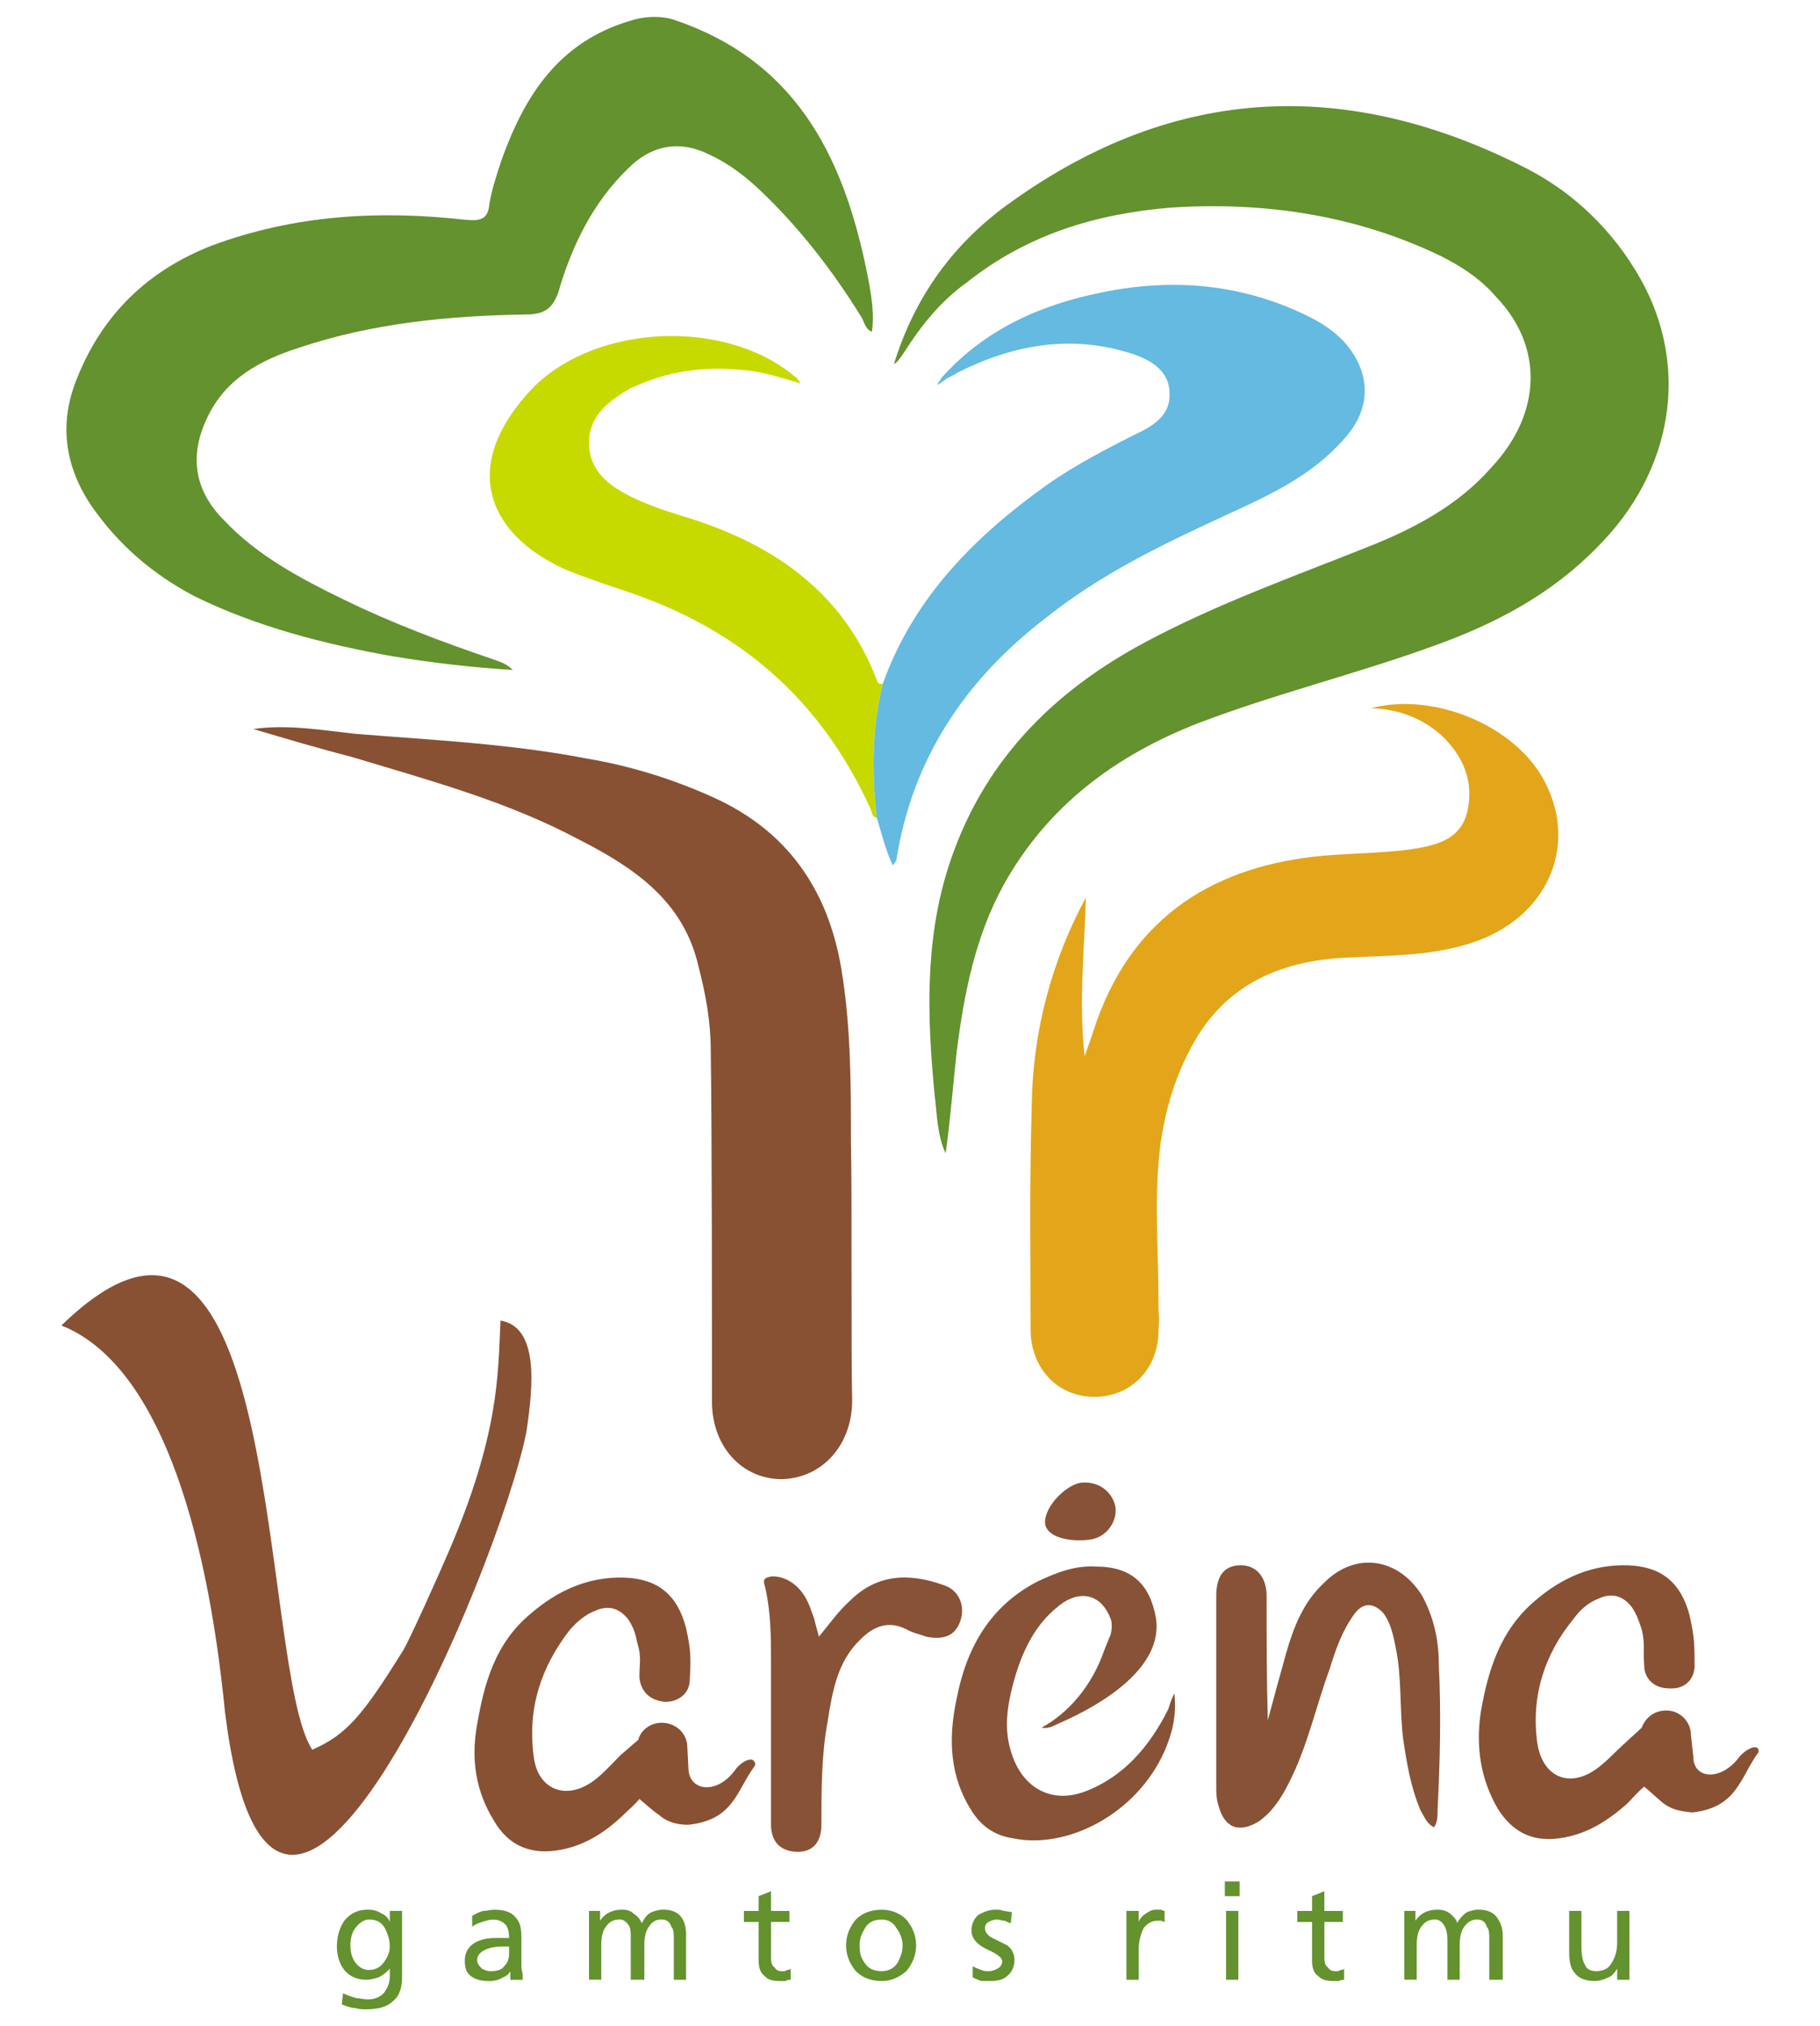 <?xml version="1.0" encoding="utf-8"?>
<!-- Generator: Adobe Illustrator 24.1.2, SVG Export Plug-In . SVG Version: 6.00 Build 0)  -->
<svg version="1.1" id="Layer_1" xmlns="http://www.w3.org/2000/svg" xmlns:xlink="http://www.w3.org/1999/xlink" x="0px" y="0px"
	 viewBox="0 0 612 681.11" style="enable-background:new 0 0 612 681.11;" xml:space="preserve">
<style type="text/css">
	.st0{fill-rule:evenodd;clip-rule:evenodd;fill:#63922E;}
	.st1{fill-rule:evenodd;clip-rule:evenodd;fill:#875236;}
	.st2{fill-rule:evenodd;clip-rule:evenodd;fill:#885134;}
	.st3{fill-rule:evenodd;clip-rule:evenodd;fill:#E3A61A;}
	.st4{fill-rule:evenodd;clip-rule:evenodd;fill:#C7DA00;}
	.st5{fill-rule:evenodd;clip-rule:evenodd;fill:#64BAE0;}
</style>
<g>
	<path class="st0" d="M135.2,642.34v22.33c0,3.3-0.83,6.2-2.89,7.85c-2.07,2.07-4.96,2.89-9.11,2.89c-1.24,0-2.48,0-3.72-0.41
		c-1.24,0-2.48-0.41-4.54-1.24l0.41-3.72c1.65,0.83,3.3,1.24,4.54,1.65c1.24,0,2.48,0.41,3.72,0.41c2.5,0,4.16-0.83,5.4-2.07
		c1.24-1.65,2.07-3.3,2.07-5.78v-2.48c-1.24,1.24-2.07,2.07-3.72,2.89c-1.24,0.41-2.92,0.83-4.16,0.83c-3.3,0-5.78-1.24-7.44-3.3
		c-1.65-2.07-2.48-4.98-2.48-7.87c0-3.3,0.83-6.2,2.48-8.67c2.07-2.48,4.54-3.72,7.85-3.72c2.09,0,3.33,0.41,4.57,1.24
		c1.24,0.41,2.48,1.65,2.89,2.89v-3.72H135.2z M124.02,662.2c2.09,0,3.74-0.83,4.98-2.48c1.24-1.68,2.07-3.33,2.07-5.4
		c0-2.48-0.83-4.54-1.65-6.2c-1.24-2.07-2.89-2.89-5.4-2.89c-1.65,0-3.3,1.24-4.54,2.89c-1.24,1.65-1.65,3.72-1.65,5.78
		s0.41,4.13,1.65,5.81C120.72,661.37,122.37,662.2,124.02,662.2z M158.77,647.71V644c0.83-0.41,2.07-1.24,3.72-1.65
		c1.24,0,2.48-0.41,3.72-0.41c3.33,0,5.81,0.83,7.05,2.48c1.65,1.65,2.07,3.72,2.07,7.02v9.53c0,1.24,0.41,2.07,0.41,2.89
		c0,0.41,0,1.24,0,1.65h-4.13v-2.89c-0.41,0.83-1.24,1.65-2.48,2.07c-1.26,0.83-2.92,1.24-4.57,1.24c-2.48,0-4.54-0.41-6.2-1.65
		c-1.65-1.24-2.07-2.89-2.07-5.37c0-2.5,1.24-4.57,3.3-5.81s4.54-1.65,7.02-1.65c0.83,0,2.07,0,2.92,0c0.83,0,1.65,0,1.65,0
		c0-2.07-0.41-3.72-1.24-4.54c-0.83-0.83-2.09-1.65-4.16-1.65c-1.24,0-2.48,0.41-3.72,0.83
		C160.84,646.48,159.6,646.89,158.77,647.71z M171.19,656.39v-2.07h-2.5c-2.07,0-3.72,0.41-4.96,0.83c-2.07,0.83-3.3,2.07-3.3,3.74
		c0,1.24,0.83,2.07,1.65,2.89c0.83,0.41,1.65,0.83,2.89,0.83c2.07,0,3.72-0.41,4.57-1.65C170.78,659.72,171.19,658.45,171.19,656.39
		z M198.06,665.5v-23.16h3.72v3.3c1.65-2.48,4.13-3.72,7.43-3.72c1.65,0,2.89,0.41,3.74,1.24c1.24,0.83,2.07,1.65,2.89,3.3
		c0.83-1.65,1.65-2.89,3.3-3.72c1.24-0.41,2.48-0.83,3.72-0.83c2.89,0,4.96,0.83,6.2,2.48c1.24,1.65,1.65,3.72,1.65,6.2v14.9h-4.13
		v-13.66c0-1.65,0-3.3-0.83-4.13c-0.41-1.65-1.65-2.48-3.3-2.48c-2.07,0-3.3,0.83-4.54,2.89c-0.83,1.24-1.24,3.3-1.24,5.78v11.59
		h-4.57v-13.66c0-1.65,0-3.3-0.41-4.13c-0.83-1.65-2.07-2.48-3.3-2.48c-2.07,0-3.72,0.83-4.96,2.89c-0.83,1.24-1.24,3.3-1.24,5.78
		v11.59H198.06z M265.47,642.34v3.72h-6.2v12.39c0,1.27,0.41,2.5,1.24,2.92c0.41,0.83,1.24,1.24,2.48,1.24c0.83,0,1.24,0,1.65-0.41
		c0.41,0,0.83,0,1.24-0.41v3.72c-0.83,0-1.24,0-1.65,0.41c-0.83,0-1.24,0-2.07,0c-2.07,0-4.13-0.41-4.96-1.65
		c-1.26-0.83-2.09-2.48-2.09-4.96v-13.24h-4.96v-3.72h4.96v-4.96l4.16-1.65v6.61H265.47z M284.5,653.91c0-3.3,1.24-6.2,3.3-8.67
		c2.07-2.07,4.96-3.3,8.67-3.3c3.33,0,6.22,1.24,8.29,3.3c2.07,2.48,3.3,5.37,3.3,8.67c0,3.3-1.24,6.22-3.3,8.7
		c-2.48,2.07-4.96,3.3-8.29,3.3c-3.72,0-6.61-1.24-8.67-3.3C285.73,660.13,284.5,657.21,284.5,653.91z M289.04,653.91
		c0,2.48,0.41,4.13,1.65,5.81c1.24,2.07,3.3,2.89,5.78,2.89c2.07,0,4.16-0.83,5.4-2.89c0.83-1.68,1.65-3.33,1.65-5.81
		c0-2.07-0.83-4.13-2.07-5.78c-1.24-2.07-2.92-2.89-4.98-2.89c-2.48,0-4.13,0.83-5.37,2.48
		C289.86,649.78,289.04,651.43,289.04,653.91z M327.09,664.68v-3.72c0.83,0.41,1.65,0.83,2.89,1.24c0.83,0.41,1.65,0.41,2.48,0.41
		c1.24,0,2.07-0.41,2.89-0.83c0.83-0.41,1.65-1.24,1.65-2.48c0-1.27-1.65-2.5-5.37-4.16c-3.3-1.65-4.96-3.72-4.96-6.2
		c0-2.07,0.83-4.13,2.48-5.37c1.65-0.83,3.3-1.65,5.78-1.65c0.83,0,1.65,0,2.48,0.41c0.83,0,2.07,0.41,2.89,0.41l-0.41,3.72
		c-0.41,0-1.24-0.41-2.07-0.83c-1.24,0-1.65-0.41-2.48-0.41c-1.24,0-2.07,0.41-2.89,0.83c-0.83,0.41-1.24,1.24-1.24,2.07
		c0,1.24,0.83,2.48,2.48,3.3c1.65,0.83,3.3,1.65,4.96,2.48c1.65,1.24,2.48,2.89,2.48,4.98c0,2.07-0.83,4.13-2.48,5.37
		c-1.24,1.24-3.3,1.65-5.37,1.65c-1.24,0-2.48,0-3.3,0C328.74,665.5,327.92,665.09,327.09,664.68z M378.78,665.5v-23.16h4.13v3.72
		c0.41-1.24,1.24-2.07,2.48-2.89c1.26-0.83,2.09-1.24,3.33-1.24c0.83,0,1.24,0,1.65,0c0,0,0.83,0.41,1.24,0.41v3.72
		c-0.41,0-0.83-0.41-1.24-0.41c-0.41,0-0.83,0-1.24,0c-1.65,0-3.33,0.83-4.57,2.48c-0.83,1.65-1.65,4.13-1.65,7.02v10.35H378.78z
		 M412.28,665.5v-23.16h4.13v23.16H412.28z M416.83,632.43v4.96h-4.96v-4.96H416.83z M451.55,642.34v3.72h-6.2v12.39
		c0,1.27,0.41,2.5,1.24,2.92c0.41,0.83,1.24,1.24,2.48,1.24c0.83,0,1.24,0,1.65-0.41c0.41,0,0.83,0,1.26-0.41v3.72
		c-0.44,0-1.26,0-1.68,0.41c-0.83,0-1.24,0-2.07,0c-2.07,0-3.72-0.41-4.96-1.65c-1.24-0.83-2.07-2.48-2.07-4.96v-13.24h-4.96v-3.72
		h4.96v-4.96l4.13-1.65v6.61H451.55z M472.23,665.5v-23.16h3.74v3.3c1.65-2.48,4.13-3.72,7.44-3.72c1.65,0,2.89,0.41,4.13,1.24
		c0.83,0.83,2.07,1.65,2.48,3.3c0.83-1.65,2.07-2.89,3.3-3.72c1.24-0.41,2.5-0.83,3.74-0.83c2.89,0,4.96,0.83,6.2,2.48
		c1.24,1.65,2.07,3.72,2.07,6.2v14.9h-4.54v-13.66c0-1.65,0-3.3-0.83-4.13c-0.41-1.65-1.65-2.48-3.3-2.48
		c-1.68,0-3.33,0.83-4.57,2.89c-0.83,1.24-1.24,3.3-1.24,5.78v11.59h-4.13v-13.66c0-1.65-0.41-3.3-0.83-4.13
		c-0.83-1.65-2.07-2.48-3.3-2.48c-2.07,0-3.72,0.83-4.96,2.89c-0.83,1.24-1.24,3.3-1.24,5.78v11.59H472.23z M547.92,642.34v23.16
		h-4.13v-3.72c-0.83,1.24-1.65,2.48-2.89,2.89c-1.65,0.83-3.33,1.24-4.57,1.24c-2.89,0-5.37-0.83-6.61-2.48
		c-1.65-1.65-2.07-4.13-2.07-7.46v-13.63h4.13v11.98c0,2.89,0.41,4.98,1.24,6.22c0.41,1.24,1.65,2.07,3.72,2.07
		c2.09,0,4.16-0.83,4.98-2.48c1.24-1.68,2.07-4.16,2.07-7.05v-10.74H547.92z"/>
	<path class="st1" d="M482.17,614.23c-2.48-1.24-3.3-3.72-4.54-5.78c-3.3-7.85-4.57-15.72-5.81-23.98
		c-1.24-10.33-0.41-20.68-2.48-30.59c-0.83-4.13-1.65-8.26-4.13-11.57c-3.3-3.72-7.02-3.72-9.91,0.41
		c-4.16,5.78-6.22,11.98-8.29,18.59c-4.54,12.42-7.44,26.05-13.63,38.05c-2.48,4.96-5.4,9.5-9.94,12.8
		c-6.61,4.13-11.57,2.48-13.63-4.96c-0.83-2.48-0.83-4.54-0.83-7.02c0-21.5,0-42.6,0-63.69c0-7.02,2.89-10.33,8.26-10.33
		c5.37,0,8.67,4.13,8.67,10.33c0,14.07,0,27.7,0.41,41.77c2.07-7.85,4.16-15.31,6.22-22.74c2.48-8.67,5.78-16.94,12.39-23.16
		c10.35-10.74,24.81-9.09,33.1,3.72c4.13,7.46,5.78,15.31,5.78,23.16c0.83,16.55,0.41,33.07-0.41,49.21
		C483.41,610.51,483.41,612.58,482.17,614.23z"/>
	<path class="st1" d="M275.38,550.16c3.74-4.54,6.63-8.67,10.35-11.98c9.09-9.11,19.85-9.53,31.42-5.4c5.4,1.65,7.46,7.05,5.81,12
		c-1.65,4.96-5.4,6.61-11.59,5.37c-2.07-0.83-4.54-1.24-6.61-2.48c-5.81-2.89-10.77-1.24-15.31,3.3c-7.85,7.44-9.5,17.37-11.15,27.7
		c-2.09,11.15-2.09,23.16-2.09,34.72c0,5.78-2.89,9.09-7.85,9.09c-5.78,0-9.09-3.3-9.09-9.09c0-18.2,0-35.96,0-53.75
		c0-9.09,0-17.76-2.07-26.46c-0.83-2.48,0-2.89,2.48-3.3c4.96,0,9.5,3.3,11.98,8.7c0.83,1.65,1.24,3.3,2.07,5.37
		C274.14,545.61,274.56,547.26,275.38,550.16z"/>
	<path class="st1" d="M363.05,498.47c5.81-0.83,10.77,2.48,12,7.87c0.83,4.96-2.89,10.33-8.26,11.15c-5.4,0.83-14.07,0-15.31-4.96
		C350.66,507.17,357.68,499.71,363.05,498.47z"/>
	<path class="st1" d="M371.34,554.7c-4.13,11.98-12,21.09-21.09,26.05c2.07,0.41,3.72-0.41,5.37-1.24
		c15.31-6.61,35.57-19.03,33.1-35.55c-2.07-11.59-8.29-17.37-20.27-17.37c-7.05-0.41-13.24,2.07-19.44,4.96
		c-16.14,8.29-23.98,22.33-27.29,39.29c-2.92,13.63-2.5,26.44,5.37,38.44c3.3,4.96,7.85,7.85,13.63,8.67
		c17.79,3.72,41.36-7.85,50.88-29.35c2.48-5.78,4.13-11.57,3.3-19.41c-1.24,2.48-1.65,4.13-2.07,5.37
		c-6.2,12.39-14.9,22.72-28.11,27.7c-11.18,4.13-20.68-1.24-24.42-12.42c-2.89-8.26-1.65-16.11,0.41-23.98
		c2.92-10.74,7.46-20.65,16.96-27.26c6.61-4.16,12.83-2.09,15.72,5.37c0.83,1.65,0.41,5.37-0.41,6.61L371.34,554.7z"/>
	<path class="st2" d="M568.6,583.23c0-4.54-3.72-8.26-8.26-8.26c-4.16,0-7.05,2.48-8.29,5.78c-1.65,1.65-3.72,3.3-5.37,4.96
		c-3.3,2.89-6.2,6.2-9.53,8.67c-9.5,7.05-18.59,2.89-20.24-8.67c-2.09-15.7,2.48-29.77,12.39-41.74c2.07-2.89,4.96-5.37,8.26-6.61
		c4.57-2.09,8.29-0.85,11.18,2.89c1.65,2.48,2.48,4.96,3.3,7.44c1.24,5.37,0.41,6.2,0.83,11.98c0,4.96,3.72,7.87,8.29,7.87
		c4.96,0.41,8.26-2.5,8.67-7.05c0-7.44,0-9.91-1.65-17.35c-2.89-11.18-9.53-16.55-20.68-16.96c-12-0.41-22.33,4.13-31.44,12
		c-11.57,9.91-15.7,23.13-18.17,37.61c-1.65,11.57,0,22.33,5.78,32.24c4.96,7.85,11.57,11.15,20.68,9.91
		c9.09-1.24,16.14-5.78,22.74-11.57c2.07-2.07,3.72-4.13,5.78-5.78c2.07,1.65,3.72,3.3,6.2,5.37c3.74,2.89,7.05,2.89,9.94,3.3
		c15.31-1.65,16.14-12,22.33-20.27c0,0,0,0,0-0.41c0-0.83-0.41-1.24-1.24-1.24c-2.07,0-4.54,2.48-4.96,2.89
		c-6.22,8.7-15.72,7.87-15.72,0.41L568.6,583.23z"/>
	<path class="st2" d="M231.13,587.36c0-4.54-3.72-8.26-8.67-8.26c-3.72,0-7.02,2.48-7.85,5.78c-2.07,1.65-3.74,3.3-5.81,4.96
		c-2.89,2.89-5.78,6.2-9.09,8.7c-9.53,7.02-19.03,2.89-20.27-8.29c-2.07-16.11,2.48-29.77,12-42.16c2.48-2.89,5.37-5.37,8.67-6.61
		c4.54-2.07,8.26-0.83,11.15,2.89c1.68,2.48,2.5,4.96,2.92,7.44c1.65,5.37,0.83,6.61,0.83,11.98c0.41,4.98,3.72,7.87,8.67,8.29
		c4.54,0,8.26-2.89,8.26-7.46c0.41-7.02,0.41-9.91-1.24-17.35c-2.89-11.18-9.5-16.55-20.68-16.96c-12.39-0.41-22.74,4.54-31.42,12
		c-12,9.91-15.72,23.13-18.2,37.61c-2.07,11.57-0.41,22.33,5.78,32.24c4.57,7.85,11.59,11.15,20.68,9.91
		c9.11-1.24,16.14-5.78,22.33-11.57c2.07-2.07,4.16-3.72,5.81-5.78c2.07,1.65,4.13,3.72,6.61,5.37c3.3,2.89,7.02,3.3,9.91,3.3
		c15.31-1.65,16.14-11.57,22.33-19.85c0.41-0.83-0.41-2.07-1.24-2.07c-2.48,0-4.54,2.48-4.96,2.89c-6.2,9.11-15.72,7.87-16.14,0.41
		L231.13,587.36z"/>
	<path class="st0" d="M227.42,6.93c42.18,14.48,57.49,48.79,64.93,88.88c0.83,4.96,1.65,10.33,0.83,15.72
		c-2.07-0.83-2.48-2.92-3.3-4.57c-9.91-16.11-21.5-31.01-35.16-43.81c-4.96-4.54-9.91-8.26-16.11-11.15
		c-9.94-4.98-19.44-3.33-27.31,4.54c-11.98,11.57-19,26.05-23.57,41.74c-2.07,5.78-4.96,7.44-11.15,7.44
		c-25.64,0.41-51.3,2.89-76.11,11.18c-12.8,4.13-24.81,10.33-31.01,23.98c-5.78,12.39-4.13,23.96,5.78,33.9
		c11.18,11.98,26.05,19.83,40.53,26.85c16.14,7.87,32.68,14.07,49.62,19.85c2.07,0.83,4.57,1.24,7.05,3.72
		c-14.07-0.83-27.31-2.48-40.12-4.54c-23.16-4.13-45.9-9.91-66.99-20.27c-14.07-7.44-25.64-17.35-34.75-30.59
		c-9.09-13.63-10.74-28.09-4.54-42.98c8.67-21.5,23.98-35.96,45.07-44.22c27.7-10.35,56.25-12,85.61-8.7c4.54,0.41,7.44,0,7.85-5.37
		c0.83-4.96,2.48-9.91,4.13-14.87c7.87-21.92,19.44-39.71,43.42-46.73c2.5-0.83,5.4-1.24,7.87-1.24
		C222.87,5.69,225.35,6.11,227.42,6.93z"/>
	<path class="st0" d="M300.63,122.28c7.02-22.74,20.24-40.92,39.68-54.58c55.01-39.27,112.92-41.74,172.86-11.15
		c16.14,8.26,29.38,21.07,38.47,37.2c16.55,29.35,11.18,64.49-14.48,90.12c-15.28,15.7-33.9,25.64-54.58,33.07
		c-26.05,9.5-53.36,16.14-79.41,26.05c-27.7,10.74-50.86,27.7-65.75,54.58c-9.5,17.35-13.22,36.37-15.7,55.79
		c-1.26,11.18-2.09,22.74-3.74,34.34c-2.89-6.22-2.89-13.24-3.72-19.85c-2.48-25.64-3.3-51.27,4.54-76.08
		c11.18-35.14,34.75-59.09,66.58-76.05c24.01-12.8,49.64-21.92,74.45-31.83c15.72-6.2,30.59-14.07,41.77-26.87
		c16.96-18.2,17.37-40.51,1.65-57.05c-5.37-6.2-11.59-10.33-19.03-14.04c-28.53-13.66-59.14-18.2-90.56-16.14
		c-25.22,2.07-48.38,9.09-68.64,25.22c-8.7,6.2-15.31,14.46-21.09,23.57C303.11,119.8,301.46,122.28,300.63,122.28z"/>
	<path class="st3" d="M365.14,301.7c-0.41,17.35-2.5,34.72-0.41,53.34c1.65-4.57,2.89-8.29,4.13-12
		c12.8-35.55,40.12-52.1,76.08-55.4c9.94-0.83,19.44-0.83,28.97-2.07c8.26-1.24,16.94-2.89,19.41-12.39
		c2.5-10.33-1.24-19.03-8.67-26.05c-6.61-5.78-14.07-8.67-23.57-9.09c20.68-5.37,47.14,5.37,57.49,23.13
		c12.39,21.5,2.89,45.9-21.5,54.99c-14.48,5.37-29.79,4.96-45.07,5.78c-22.77,1.24-41.36,9.94-52.12,31.42
		c-4.96,9.53-7.85,19.44-9.5,30.18c-2.48,17.79-0.83,35.57-0.83,53.34c0,8.26,0.41,2.89,0,11.18c-0.41,12.8-9.94,21.89-22.33,21.48
		c-12-0.41-20.68-9.91-20.68-22.72c0-29.77-0.41-46.31,0.41-76.08C347.36,346.75,353.55,323.18,365.14,301.7z"/>
	<path class="st2" d="M85.17,245.06c11.57-1.65,23.16,0.41,34.72,1.65c25.64,2.07,51.71,3.3,77.34,8.26
		c14.87,2.48,29.35,7.02,43.01,13.24c24.4,11.15,38.05,30.59,42.6,57.05c3.3,19.41,3.3,39.27,3.3,58.68
		c0.41,16.96,0,69.47,0.41,86.82c0,14.9-9.94,26.05-23.57,26.46c-13.66,0-23.57-11.15-23.57-26.05c0-27.29,0-90.54-0.41-117.82
		c0-9.91-1.65-19-4.13-28.5c-4.98-21.92-21.5-33.1-40.12-42.6c-23.98-12.8-50.06-19.85-76.11-27.7
		C107.5,251.67,96.32,248.37,85.17,245.06z"/>
	<path class="st4" d="M296.89,229.75c-3.72,14.9-3.72,30.18-2.07,45.07c-1.65,0-1.65-2.07-2.07-2.89
		c-16.55-36.37-43.42-59.94-81.06-72.78c-7.43-2.48-14.87-4.96-21.92-7.85c-26.87-12.39-34.72-35.55-10.74-60.77
		c21.5-21.92,65.34-23.57,88.5-3.72c0.41,0,0.83,0.83,1.65,2.07c-7.02-2.07-13.24-4.13-19.85-4.54c-12.8-1.24-24.81,0.41-36.37,5.78
		c-0.41,0-1.27,0.41-1.68,0.83c-7.02,4.13-13.22,9.09-13.22,17.79c0,9.5,6.61,14.46,14.04,18.17c6.63,3.3,13.66,5.4,20.27,7.46
		c28.55,9.09,51.3,25.2,62.45,54.14C295.23,229.75,295.65,230.17,296.89,229.75z"/>
	<path class="st5" d="M451.55,114.43c-3.3-3.3-7.02-5.81-11.15-7.87c-22.33-11.15-45.9-13.22-69.88-8.26
		c-20.68,4.13-39.29,12.42-53.77,28.53c-0.41,0.41-0.41,0.83-0.83,1.24c-0.41,0.41-0.83,1.24-0.41,1.24c0,0,1.65-1.24,2.89-2.07
		c1.65-0.83,2.48-1.24,3.74-2.07c19-9.5,38.44-12.8,58.71-6.2c6.22,2.07,12.42,5.78,12.42,13.22c0.41,7.02-4.96,10.77-11.18,13.66
		c-9.91,4.96-20.27,10.33-29.77,16.94c-24.4,17.37-45.07,38.03-55.43,66.97c-3.72,14.9-3.72,30.18-2.07,45.07
		c1.65,5.37,2.89,10.74,5.4,16.11c0.83-1.24,1.24-1.65,1.24-2.07c5.37-33.9,23.16-60.36,50.03-81.01
		c18.61-14.9,39.29-24.81,60.8-34.72c14.46-6.63,28.94-13.24,39.71-25.64C461.49,137.15,461.08,124.76,451.55,114.43z"/>
	<path class="st2" d="M168.27,444.72c-0.83,17.37-0.41,37.64-17.76,77.73c-2.48,5.78-12.83,28.94-14.9,32.24
		c-14.07,22.74-19.44,28.53-30.59,33.48c-18.2-27.29-8.7-216.21-84.37-142.61c32.24,12.8,48.79,66.97,54.99,129.8
		C92.19,708.9,167.86,527,176.97,481.54c2.48-16.14,4.13-35.55-8.7-37.64V444.72z"/>
</g>
</svg>
